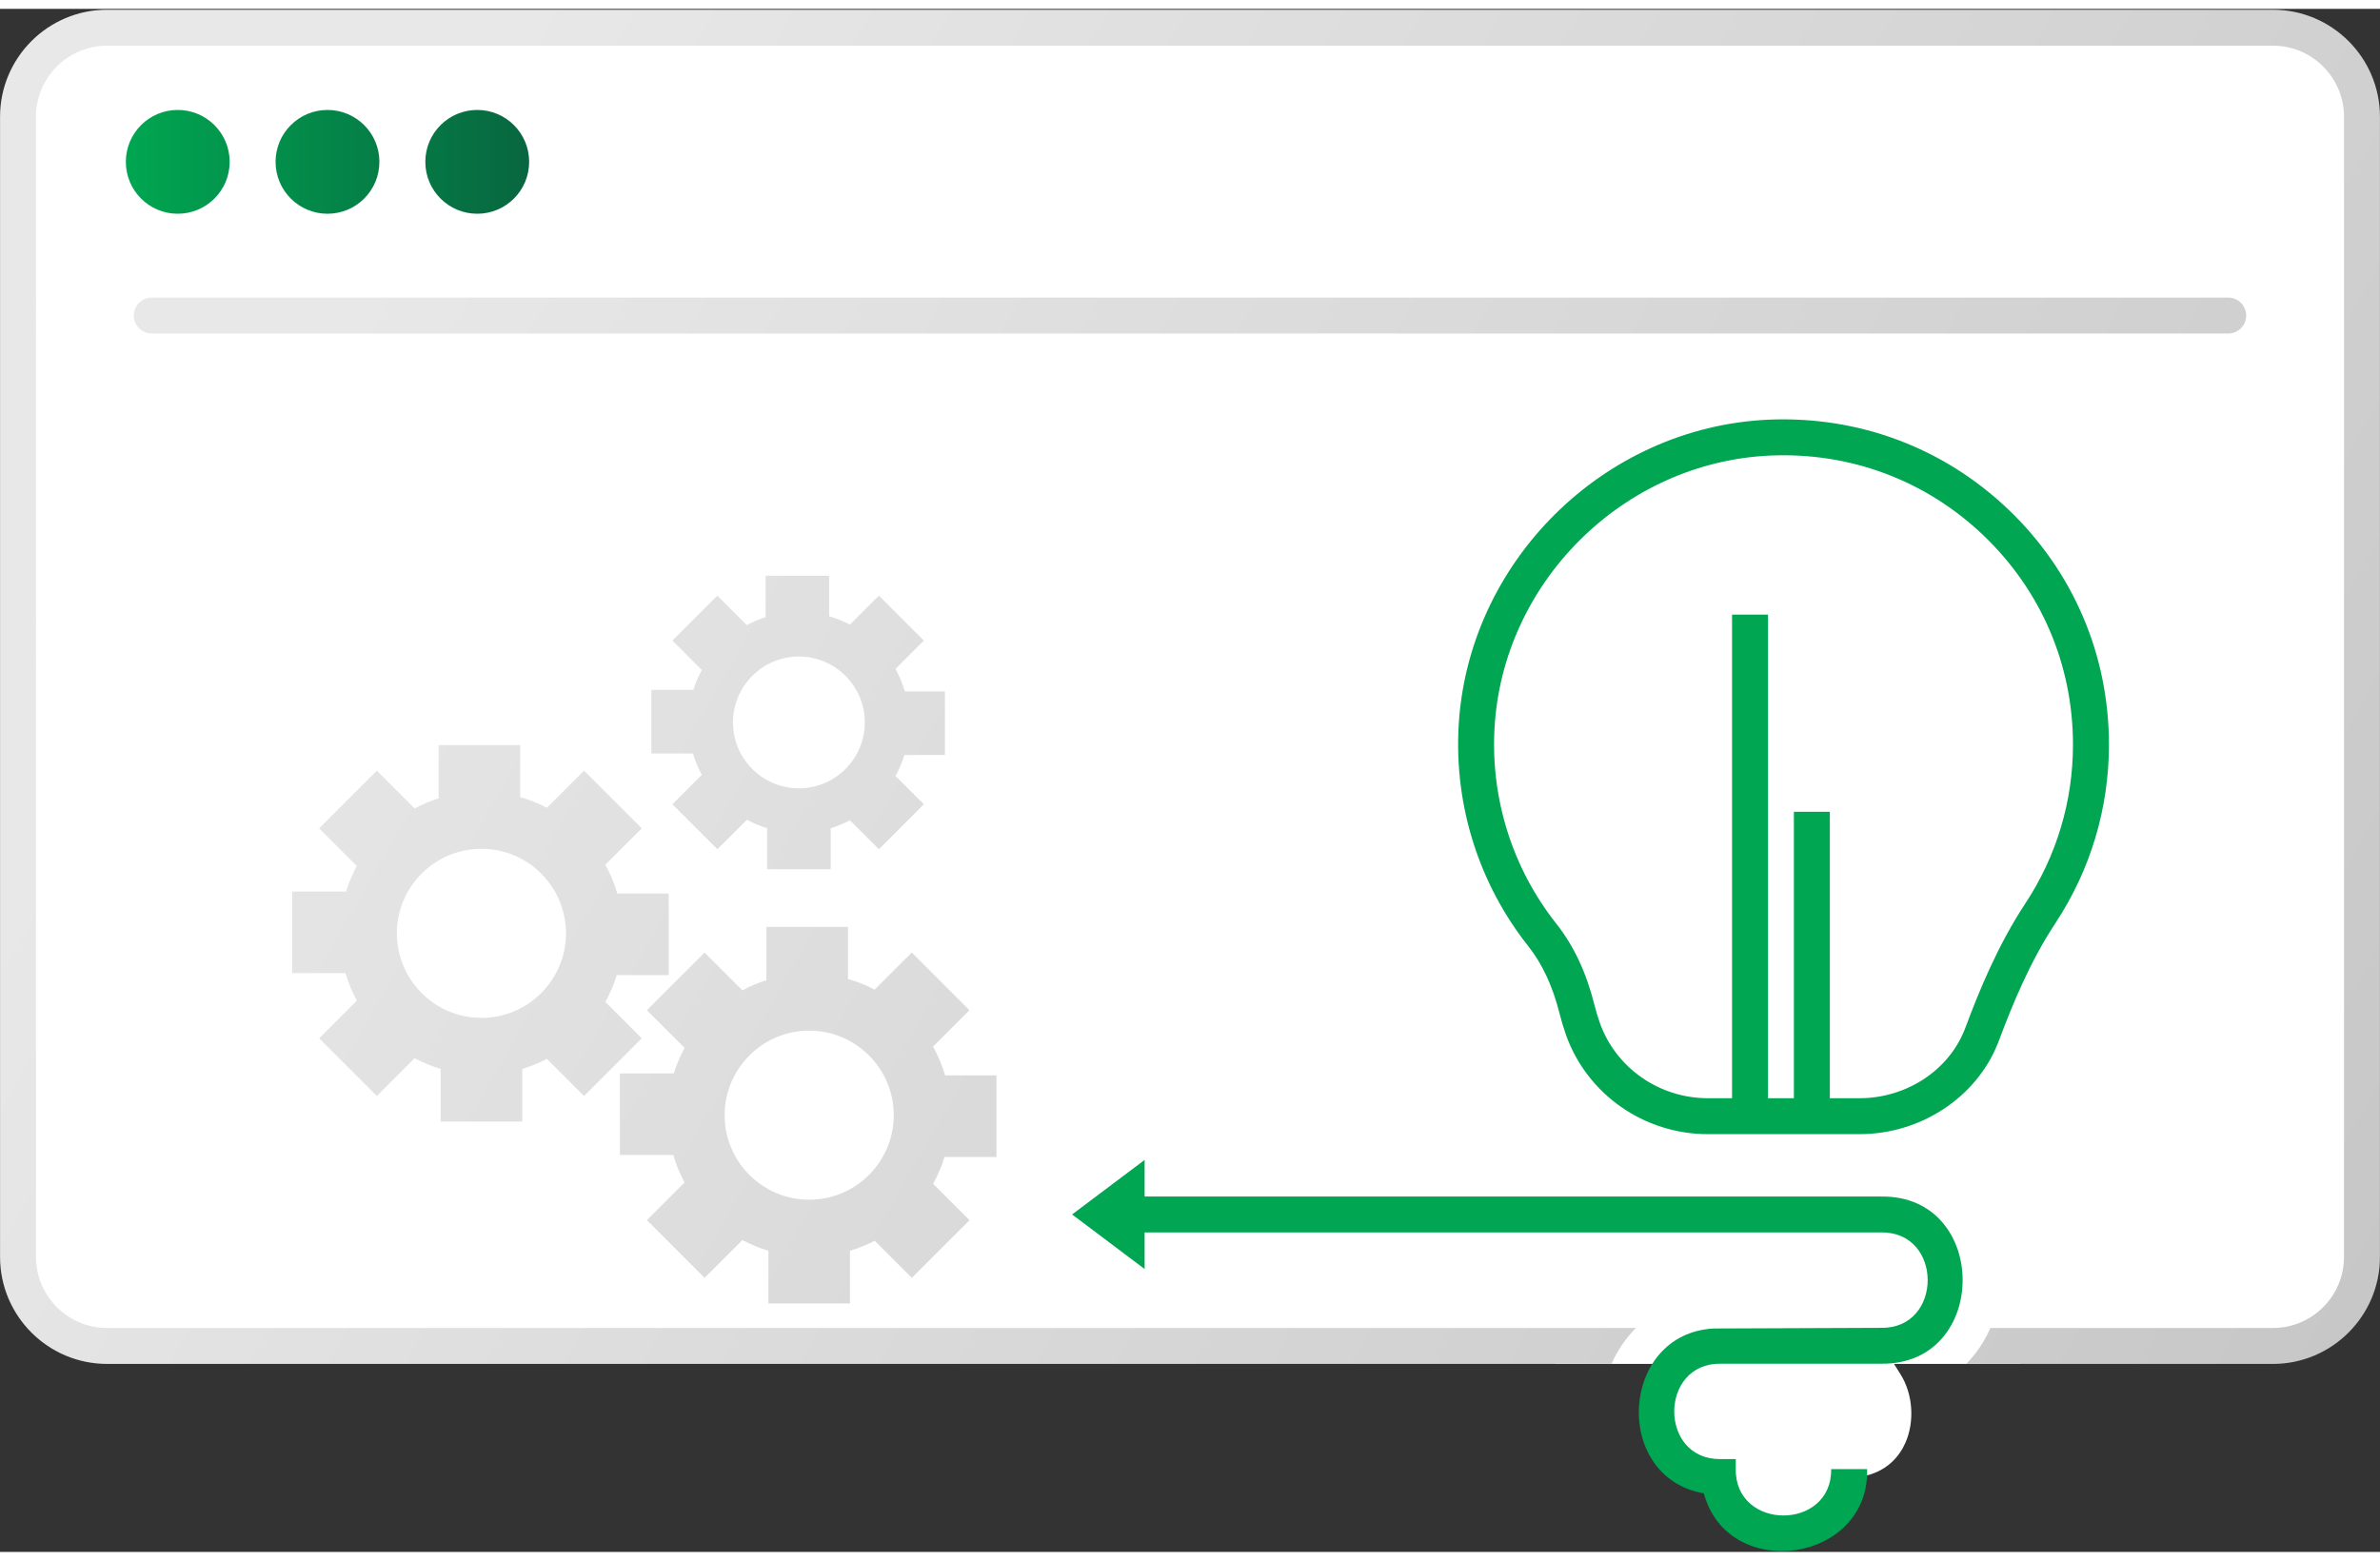 <?xml version="1.0" encoding="UTF-8"?>
<svg xmlns="http://www.w3.org/2000/svg" width="93px" height="61px" version="1.1" xmlns:xlink="http://www.w3.org/1999/xlink" viewBox="0 0 132.45 85.889">
  <rect x="0" y="0" width="132.45" height="85.889" fill="#333333" stroke="none"/>
  <defs>
    <style>
      .cls-1 {
        fill: url(#linear-gradient-2);
      }

      .cls-2 {
        fill: #fff;
      }

      .cls-3 {
        fill: #00a651;
      }

      .cls-4 {
        fill: url(#linear-gradient);
      }
    </style>
    <linearGradient id="linear-gradient" x1="7.003" y1="8.515" x2="29.447" y2="8.515" gradientUnits="userSpaceOnUse">
      <stop offset="0" stop-color="#00a651"/>
      <stop offset="1" stop-color="#086640"/>
    </linearGradient>
    <linearGradient id="linear-gradient-2" x1="2.128" y1=".73" x2="130.322" y2="74.743" gradientUnits="userSpaceOnUse">
      <stop offset=".154" stop-color="#e8e8e8"/>
      <stop offset="1" stop-color="#c7c7c7"/>
    </linearGradient>
  </defs>
  <!-- Generator: Adobe Illustrator 28.7.1, SVG Export Plug-In . SVG Version: 1.2.0 Build 142)  -->
  <g>
    <g id="Layer_1">
      <g>
        <path class="cls-2" d="M126.492,1.104H5.958C3.226,1.104,1.003,3.326,1.003,6.059v63.465c0,2.732,2.223,4.955,4.955,4.955h80.569v.945h6.649l-.367.587c-.687,1.095-.791,2.628-.261,3.814.319.716,1.003,1.621,2.446,1.871l.647.147.165.618c.024.058.048.115.068.175.019.054.036.107.068.184.512,1.293,1.714,2.064,3.217,2.064h.26c1.503,0,2.706-.772,3.224-2.078l.06-.159c.021-.064.046-.125.088-.224l.164-.618.631-.109c1.443-.25,2.128-1.155,2.447-1.871.53-1.188.425-2.72-.261-3.814l-.367-.587h7.034v-.945h14.053c2.733,0,4.955-2.223,4.955-4.955V6.059c0-2.732-2.223-4.955-4.955-4.955Z"/>
        <g>
          <path class="cls-4" d="M12.781,8.515c0,1.595-1.293,2.889-2.889,2.889s-2.889-1.293-2.889-2.889,1.293-2.889,2.889-2.889,2.889,1.293,2.889,2.889ZM18.225,5.626c-1.595,0-2.889,1.293-2.889,2.889s1.293,2.889,2.889,2.889,2.889-1.293,2.889-2.889-1.293-2.889-2.889-2.889ZM26.559,5.626c-1.595,0-2.889,1.293-2.889,2.889s1.293,2.889,2.889,2.889,2.889-1.293,2.889-2.889-1.293-2.889-2.889-2.889Z"/>
          <path class="cls-1" d="M124.003,18.07H8.447c-.553,0-1-.448-1-1s.447-1,1-1h115.556c.553,0,1,.448,1,1s-.447,1-1,1ZM55.456,59.365v4.539h-2.89c-.159.517-.373,1.017-.638,1.493l1.79,1.79.235.235-.235.235-2.74,2.74-.235.235-.235-.235-1.83-1.83c-.44.229-.9.417-1.375.56v2.929h-4.54v-2.929c-.499-.151-.984-.351-1.447-.599l-1.869,1.869-.235.235-.235-.235-2.74-2.74-.235-.235.235-.235,1.862-1.862c-.264-.488-.476-1.001-.631-1.532h-2.969v-4.54h.332v0h2.669c.152-.49.352-.966.599-1.421l-1.862-1.862-.235-.235.235-.235,2.74-2.74.235-.235.235.235,1.869,1.869c.428-.23.876-.419,1.336-.565v-2.964h4.539v2.898c.515.146,1.013.345,1.486.592l1.83-1.83.235-.235.235.235,2.74,2.74.235.235-.235.235-1.791,1.791c.283.509.508,1.047.67,1.603h2.858ZM49.739,61.579c0-2.595-2.111-4.706-4.706-4.706s-4.706,2.111-4.706,4.706c0,2.595,2.111,4.706,4.706,4.706s4.706-2.111,4.706-4.706ZM37.215,49.242v4.54h-2.89c-.159.516-.373,1.017-.638,1.493l1.79,1.79.235.235-.235.235-2.74,2.74-.235.235-.235-.235-1.83-1.83c-.44.23-.9.417-1.375.56v2.929h-4.539v-2.929c-.499-.151-.984-.351-1.447-.599l-1.869,1.869-.235.235-.235-.235-2.74-2.74-.235-.235.235-.235,1.862-1.862c-.264-.488-.476-1.001-.631-1.532h-2.969v-4.54h.332v0h2.669c.151-.49.352-.966.599-1.421l-1.862-1.862-.235-.235.235-.235,2.74-2.74.235-.235.235.235,1.869,1.869c.428-.23.876-.419,1.336-.565v-2.964h4.54v2.898c.515.146,1.013.345,1.486.592l1.83-1.83.235-.235.235.235,2.74,2.74.235.235-.235.235-1.791,1.791c.283.509.508,1.047.67,1.603h2.858ZM31.498,51.457c0-2.595-2.111-4.706-4.706-4.706-2.595,0-4.706,2.111-4.706,4.706,0,2.595,2.111,4.706,4.706,4.706,2.595,0,4.706-2.111,4.706-4.706ZM52.585,37.992v3.539h-2.253c-.124.403-.291.793-.497,1.164l1.396,1.396.183.183-.183.183-2.136,2.136-.183.183-.183-.183-1.427-1.427c-.343.179-.702.325-1.072.437v2.284h-3.539v-2.284c-.389-.117-.767-.274-1.128-.467l-1.457,1.457-.183.183-.183-.183-2.136-2.136-.183-.183.183-.183,1.452-1.452c-.206-.38-.371-.781-.492-1.194h-2.315v-3.539h.259v0h2.081c.118-.382.274-.753.467-1.108l-1.452-1.452-.183-.183.183-.183,2.136-2.136.183-.183.183.183,1.457,1.457c.334-.179.683-.327,1.042-.44v-2.31h3.539v2.259c.401.114.79.269,1.158.461l1.427-1.427.183-.183.183.183,2.136,2.136.183.183-.183.183-1.396,1.396c.221.397.396.816.522,1.25h2.228ZM48.128,39.718c0-2.023-1.646-3.668-3.668-3.668-2.023,0-3.669,1.646-3.669,3.668,0,2.023,1.646,3.668,3.669,3.668,2.023,0,3.668-1.646,3.668-3.668ZM126.492.049H5.958C2.674.049.003,2.721.003,6.004v63.465c0,3.283,2.671,5.955,5.955,5.955h83.723c.331-.746.788-1.424,1.357-2H5.958c-2.181,0-3.955-1.774-3.955-3.955V6.004c0-2.181,1.774-3.955,3.955-3.955h120.534c2.181,0,3.955,1.774,3.955,3.955v63.465c0,2.181-1.774,3.955-3.955,3.955h-15.723c-.33.746-.781,1.427-1.347,2h17.07c3.283,0,5.955-2.672,5.955-5.955V6.004c0-3.284-2.672-5.955-5.955-5.955Z"/>
          <g>
            <path class="cls-3" d="M111.761,27.86c-3.611-3.449-8.348-5.212-13.358-4.993-9.173.422-16.742,7.934-17.231,17.103-.234,4.408,1.14,8.738,3.871,12.192.795,1.004,1.369,2.243,1.757,3.791.098.387.212.766.342,1.138,1.17,3.315,4.346,5.544,7.902,5.544h8.439c3.396,0,6.488-2.028,7.697-5.047l.104-.269c.695-1.857,1.676-4.268,3.102-6.429,1.948-2.954,2.979-6.389,2.979-9.934,0-4.995-1.989-9.646-5.603-13.097ZM112.716,49.789c-1.536,2.329-2.573,4.873-3.308,6.837l-.085.219c-.907,2.268-3.254,3.79-5.84,3.79h-1.651v-15.944h-2v15.944h-1.441v-26.918h-2v26.918h-1.347c-2.71,0-5.128-1.691-6.016-4.209-.11-.312-.207-.635-.289-.96-.457-1.827-1.153-3.313-2.128-4.545-2.429-3.071-3.651-6.923-3.441-10.844.435-8.156,7.166-14.838,15.325-15.212,4.457-.201,8.674,1.373,11.885,4.441,3.214,3.069,4.984,7.207,4.984,11.65,0,3.152-.916,6.206-2.648,8.832Z"/>
            <path class="cls-3" d="M104.721,66.107l-41.021-.002v-2.036l-4.036,3.036,4.036,3.036v-2.035h40.996c3.444-.048,3.442,5.357,0,5.309l-9.306.037c-5.254.256-5.7,8.288-.568,9.177,1.339,4.99,9.23,3.881,9.085-1.351h-2c.048,3.444-5.357,3.442-5.309,0v-.557h-.861c-3.431.026-3.411-5.356.019-5.307l8.963-.002c6.007.057,6.005-9.361,0-9.304Z"/>
          </g>
        </g>
      </g>
    </g>
  </g>
</svg>

